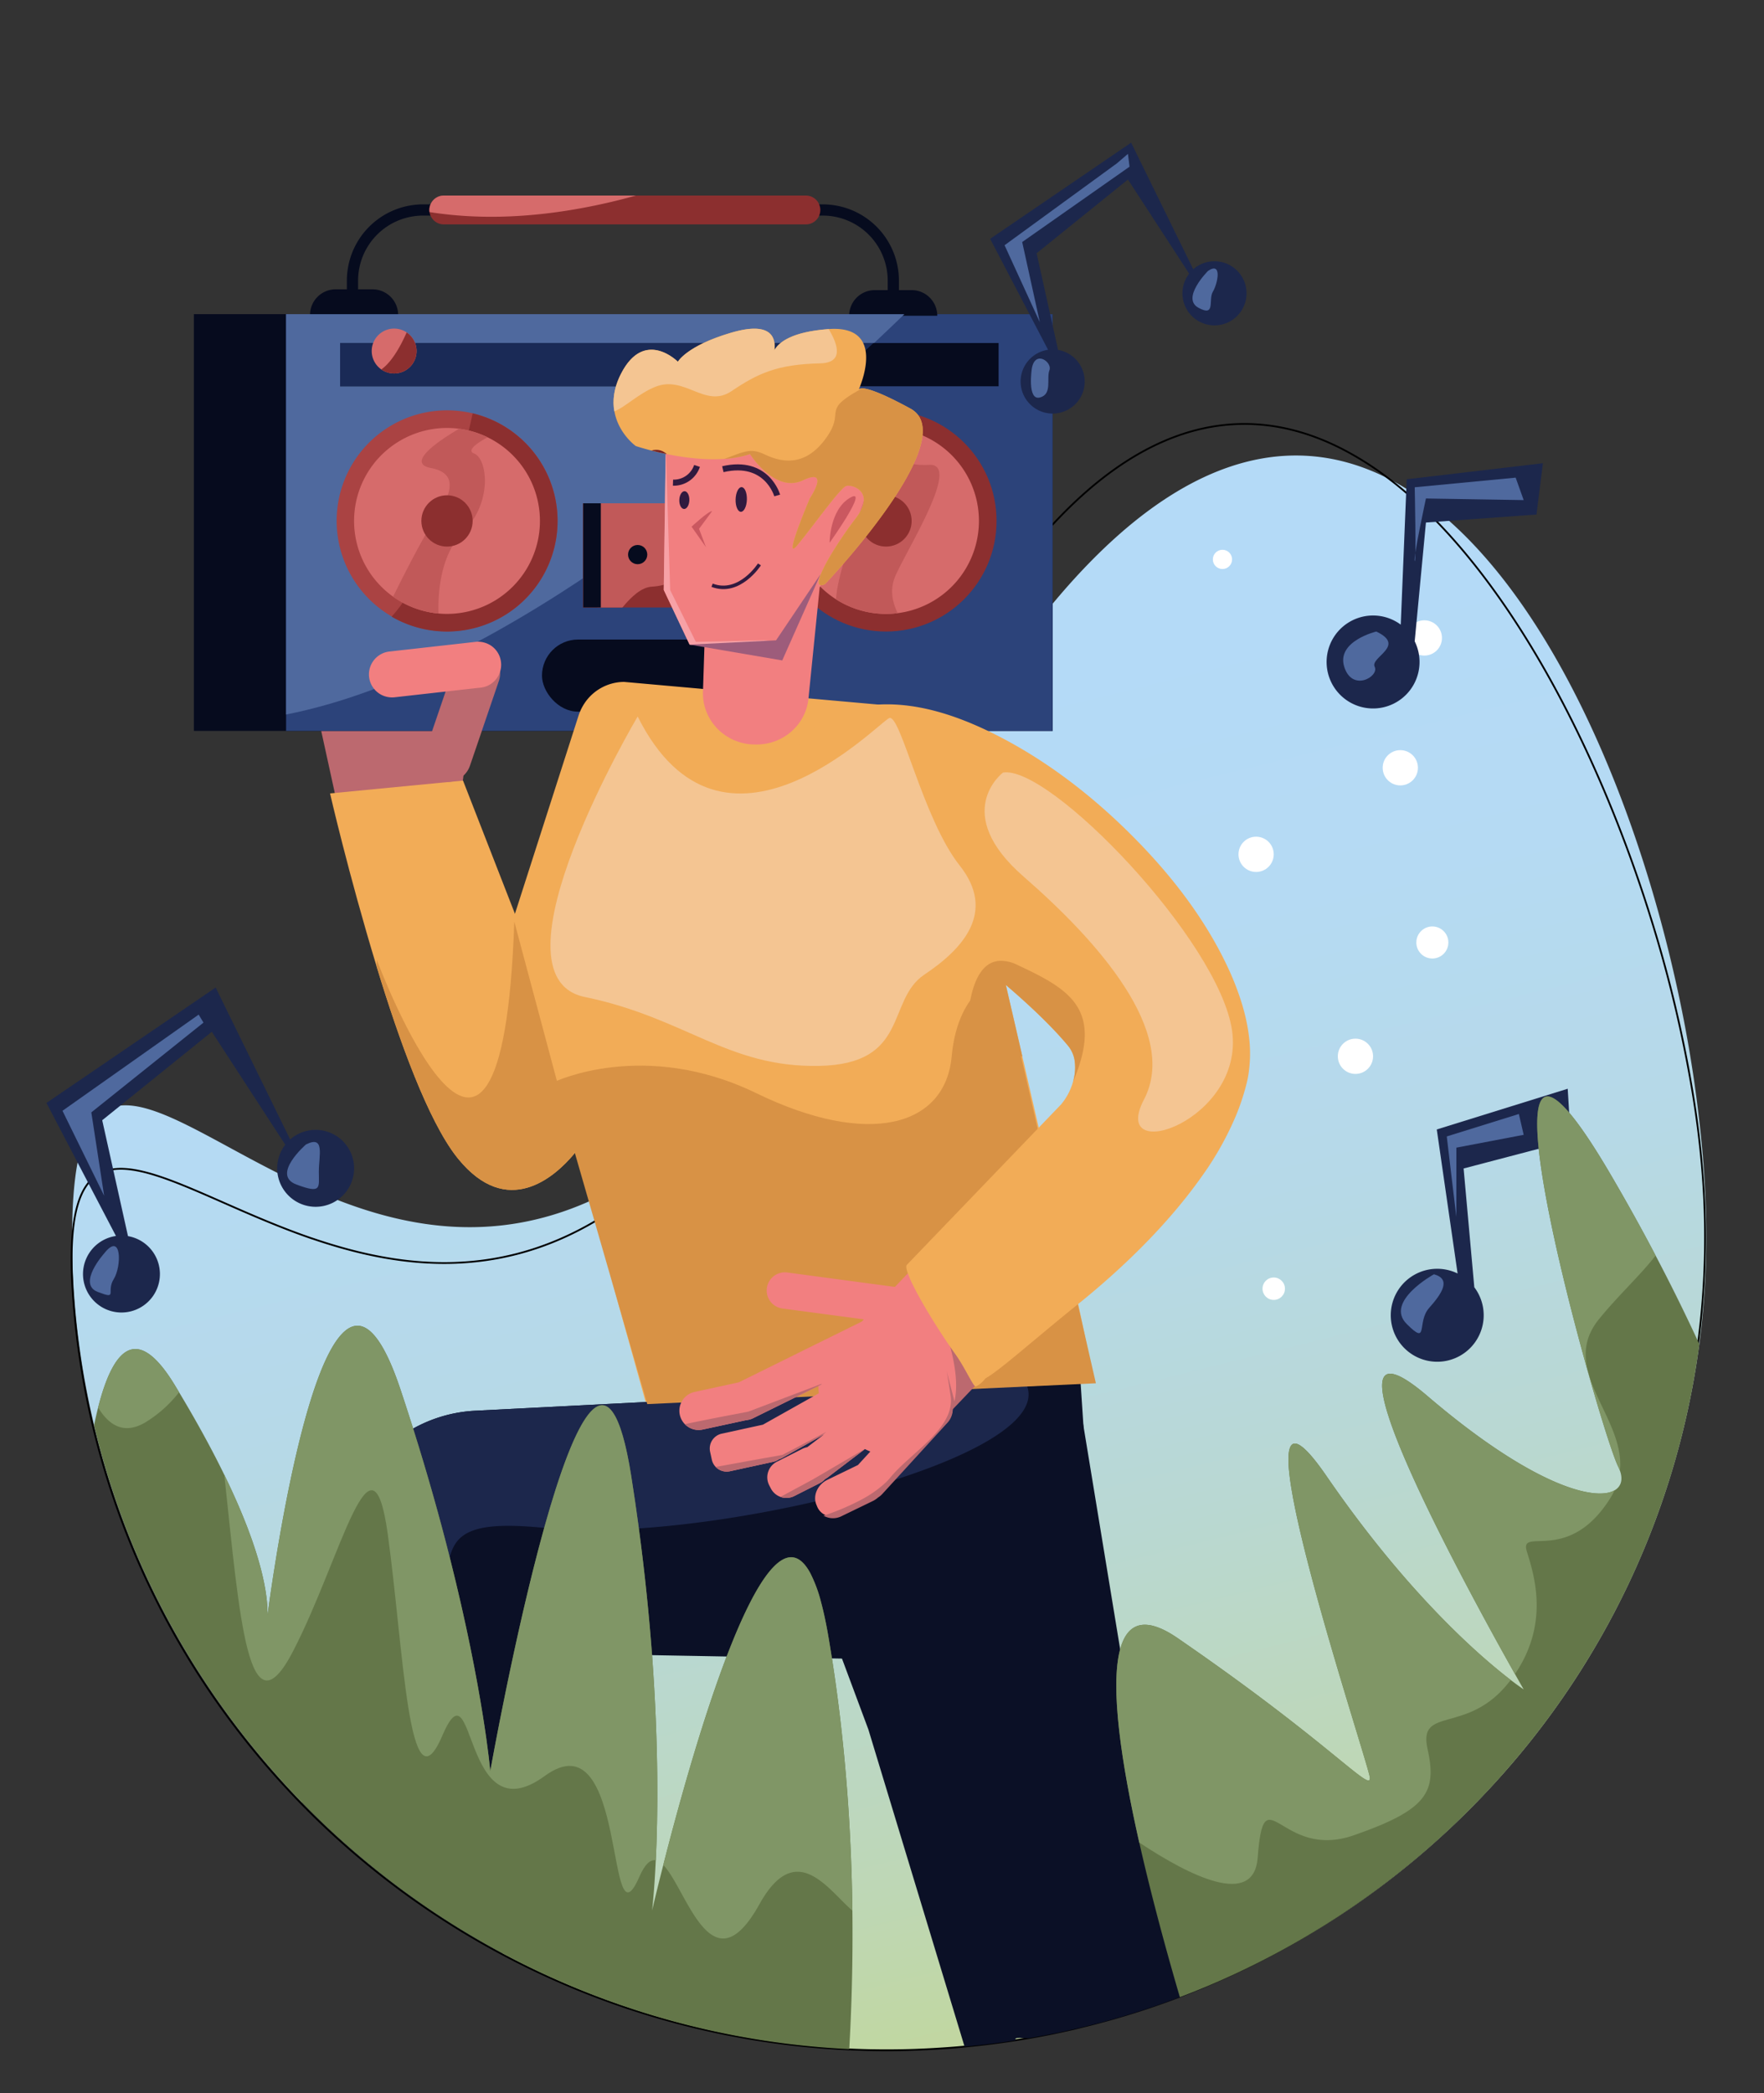<svg xmlns="http://www.w3.org/2000/svg" xmlns:xlink="http://www.w3.org/1999/xlink" viewBox="0 0 1101 1306"><rect x="0" y="0" width="1101" height="1306" fill="#333333" stroke="none"/><defs><linearGradient id="Degradado_sin_nombre_2" x1="479.08" y1="453.36" x2="723.23" y2="1443.71" gradientUnits="userSpaceOnUse"><stop offset="0.01" stop-color="#b4daf7"/><stop offset="0.18" stop-color="#b5daf3"/><stop offset="0.36" stop-color="#b6d9e7"/><stop offset="0.53" stop-color="#b9d8d2"/><stop offset="0.71" stop-color="#bed7b5"/><stop offset="0.89" stop-color="#c3d690"/><stop offset="0.97" stop-color="#c6d57d"/></linearGradient></defs><title>Mesa de trabajo 37</title><g id="Capa_2" data-name="Capa 2"><circle cx="687.5" cy="416.5" r="8" fill="#fff"/></g><g id="Capa_3" data-name="Capa 3"><path d="M1065,772.09a507,507,0,0,1-4.37,66.52h0a503.82,503.82,0,0,1-128.53,274.73A511.43,511.43,0,0,1,785.26,1224.5q-16.21,8.19-33.08,15.22-5.17,2.16-10.41,4.21l-4.15,1.6-.6.23-.61.22h0l-3.69,1.38c-1.54.57-3.07,1.13-4.61,1.68l-4.63,1.63q-2.67.93-5.35,1.83l-5.21,1.72-.4.13-4.53,1.43c-2.07.65-4.14,1.29-6.21,1.9-1.12.34-2.23.67-3.35,1q-4.45,1.29-8.93,2.51l-3.73,1q-11.53,3-23.28,5.54c-1.6.34-3.21.68-4.81,1l-.22,0c-1.57.32-3.13.63-4.7.93l-3,.57q-3.43.65-6.88,1.24-4.5.78-9,1.47c-1.38.22-2.74.42-4.12.62h0l-4.15.59q-11.7,1.6-23.57,2.69-23.25,2.12-47.09,2.13-12.51,0-24.86-.6a510.63,510.63,0,0,1-400.14-226.2A502.45,502.45,0,0,1,45,771.91c0-19.39,1.17-34.7,3.42-46.6,4.59-24.2,13.69-34.24,26.72-35.57,22.22-2.28,55.86,20.75,98,42,7.59,3.83,15.45,7.61,23.58,11.17h0l.07,0q6.76,3,13.76,5.69h0c45.81,17.83,99,26.67,156.94,1l.84-.37c30.05-13.46,61.36-36.22,93.54-71.84q6.94-7.71,14-16.23c23.08-28,46.57-62.85,70.35-105.72q5.28-9.53,10.58-19.6h0Q559.41,531,562,526q7.51-14.62,15-28.24,13.83-25.29,27.46-47.2C708.06,283.65,802.08,258.25,877.76,304.92a192.06,192.06,0,0,1,26.69,20C972,384.89,1022,502.27,1047.06,617.59a810.14,810.14,0,0,1,15.71,103.16C1064.26,738.49,1065,755.69,1065,772.09Z" fill="url(#Degradado_sin_nombre_2)"/><path d="M1062.48,730a507.72,507.72,0,0,1,1.14,66.65h0A503.87,503.87,0,0,1,958.25,1081,511.43,511.43,0,0,1,821.09,1204q-15.48,9.49-31.71,17.9-5,2.58-10,5.06l-4,1.93a6.19,6.19,0,0,1-.58.28,5.3,5.3,0,0,1-.59.27h0l-3.56,1.68c-1.49.7-3,1.38-4.45,2.06l-4.48,2c-1.73.76-3.45,1.52-5.18,2.26l-5,2.15-.39.16c-1.46.6-2.93,1.21-4.4,1.8-2,.82-4,1.63-6,2.41-1.09.43-2.17.85-3.26,1.26-2.88,1.1-5.79,2.18-8.69,3.24l-3.63,1.29q-11.25,4-22.75,7.45c-1.56.47-3.14.94-4.71,1.39a.73.73,0,0,1-.21.06c-1.54.45-3.07.89-4.61,1.32l-2.93.81q-3.37.93-6.76,1.81-4.41,1.14-8.87,2.21l-4.06,1h0l-4.09.93c-7.68,1.71-15.44,3.27-23.26,4.63q-23,4-46.75,6-12.48,1-24.83,1.46a510.64,510.64,0,0,1-417.47-192.34A502.43,502.43,0,0,1,46,814.11c-1.61-19.32-1.71-34.68-.45-46.72,2.57-24.5,10.81-35.26,23.69-37.66,22-4.11,57.38,16.06,101.17,33.78,7.88,3.19,16,6.31,24.42,9.18h0l.07,0q7,2.4,14.19,4.53h0c47.12,14,100.89,18.39,156.48-12l.81-.44c28.83-15.9,58.16-41.17,87.28-79.33q6.28-8.25,12.58-17.33c20.68-29.85,41.22-66.48,61.37-111.17q4.47-9.93,8.92-20.41h0q2.18-5.08,4.33-10.31,6.28-15.19,12.6-29.38,11.68-26.35,23.46-49.31C666.37,272.7,758,239.61,837.24,279.87a191.64,191.64,0,0,1,28.26,17.75c72.26,54.15,131.84,167,166.32,279.85A809.09,809.09,0,0,1,1056,679C1059,696.53,1061.12,713.61,1062.48,730Z" fill="none" stroke="#000" stroke-miterlimit="10" stroke-width="1.11"/><path d="M202.6,391.84H286a0,0,0,0,1,0,0v84.45A54.07,54.07,0,0,1,232,530.36H202.6a0,0,0,0,1,0,0V391.84A0,0,0,0,1,202.6,391.84Z" transform="translate(-92.98 62.93) rotate(-12.35)" fill="#bc696f"/><rect x="121" y="196" width="536" height="260" fill="#060b1e"/><rect x="178.56" y="196" width="478.44" height="260" fill="#2c437a"/><circle cx="553" cy="325" r="69" fill="#8c2f2f"/><path d="M611,325a58,58,0,0,1-50.71,57.54A56.62,56.62,0,0,1,553,383a58,58,0,1,1,58-58Z" fill="#d66b6b"/><rect x="338.28" y="399" width="159" height="45" rx="22.5" fill="#060b1e"/><path d="M557.56,198V175.08A44.07,44.07,0,0,0,513.48,131H264.08c-1,0-1.92,0-2.87.1a44.07,44.07,0,0,0-41.21,44v20.73" fill="none" stroke="#060b1e" stroke-miterlimit="10" stroke-width="7"/><path d="M209.5,180.5h23a16,16,0,0,1,16,16v0a0,0,0,0,1,0,0h-55a0,0,0,0,1,0,0v0a16,16,0,0,1,16-16Z" fill="#060b1e"/><path d="M546,181h23a16,16,0,0,1,16,16v0a0,0,0,0,1,0,0H530a0,0,0,0,1,0,0v0a16,16,0,0,1,16-16Z" fill="#060b1e"/><path d="M512,131a9,9,0,0,1-9,9H277a9,9,0,0,1-8.91-7.7A9.36,9.36,0,0,1,268,131a9,9,0,0,1,9-9H503A9,9,0,0,1,512,131Z" fill="#8c2f2f"/><path d="M564.49,196c-93.37,90.12-250.15,223.1-385.93,249.77V196Z" fill="#4f699e"/><path d="M348,325a68.94,68.94,0,1,1-53-67.13A69,69,0,0,1,348,325Z" fill="#aa4343"/><rect x="212.28" y="214" width="411" height="27" fill="#060b1e"/><rect x="364" y="314" width="98" height="65" fill="#8c2f2f"/><rect x="364" y="314" width="8.91" height="65" fill="#060b1e"/><path d="M396.9,122a377.81,377.81,0,0,1-40.5,9c-27.65,4.55-58,6.12-88.31,1.3A9.36,9.36,0,0,1,268,131a9,9,0,0,1,9-9Z" fill="#d66b6b"/><polygon points="545.19 214 515.78 241 212.28 241 212.28 214 545.19 214" fill="#1a2a56"/><path d="M260,219a14,14,0,0,1-14,14,14,14,0,0,1-14-14,14,14,0,0,1,28,0Z" fill="#d66b6b"/><path d="M260,219a14,14,0,0,1-14,14,13.85,13.85,0,0,1-8-2.51c7.12-5,12.85-16.33,15.8-23.1A14,14,0,0,1,260,219Z" fill="#8c2f2f"/><path d="M348,325a69,69,0,0,1-103.57,59.73C273.6,352.42,290.85,277.65,295,257.87A69,69,0,0,1,348,325Z" fill="#8c2f2f"/><path d="M337,325a58,58,0,0,1-58,58q-2.67,0-5.28-.24A58,58,0,1,1,337,325Z" fill="#d66b6b"/><path d="M289,332c-15,15-15.67,40.69-15.28,50.76a57.68,57.68,0,0,1-28.38-10.52c5-10.05,16.7-33.42,23.66-44.24,9-14,21-32,0-36-16.74-3.19,7.18-18.45,17.58-24.5a57.46,57.46,0,0,1,17.78,5.32C298.46,276,290.74,281,296,283,304,286,308,313,289,332Z" fill="#c15959"/><circle cx="279" cy="325" r="16" fill="#8c2f2f"/><path d="M438,330c11,15-11,35-31,36-6.63.33-12.82,6.16-18.54,13H364V314h81.65C438.33,318,433.18,323.43,438,330Z" fill="#c15959"/><circle cx="398" cy="346" r="6" fill="#060b1e"/><circle cx="436" cy="346" r="6" fill="#060b1e"/><rect x="364" y="314" width="11" height="65" fill="#060b1e"/><path d="M560.29,382.54A56.62,56.62,0,0,1,553,383a57.68,57.68,0,0,1-31.22-9.11c.9-13.72,9.74-43.51,22.22-59.89,16-21,9-18-6-21s15-26,15-26a57.61,57.61,0,0,1,10.33.92c-1,1.52-2.09,3.22-3.33,5.08-6,9,0,18,20,17s-13,51-21,69C554.72,368.64,557.6,376.84,560.29,382.54Z" fill="#c15959"/><circle cx="553" cy="325" r="16" fill="#8c2f2f"/><circle cx="874" cy="479" r="11" fill="#fff"/><circle cx="846" cy="659" r="11" fill="#fff"/><circle cx="784" cy="533" r="11" fill="#fff"/><circle cx="889" cy="398" r="11" fill="#fff"/><circle cx="795" cy="804" r="7" fill="#fff"/><circle cx="894" cy="588" r="10" fill="#fff"/><circle cx="763" cy="349" r="6" fill="#fff"/><path d="M380,485,364,710.34l-.08,1.06-.08,1.19s-.51.81-1.49,2.16-2.43,3.27-4.28,5.46C346,734.47,316.64,760.53,286,723c-.31-.38-.63-.77-.94-1.17-17.76-22.68-35.64-71.65-50-118.86C217.33,544.63,206,495,206,495l83-8,35.34,90.64L350,640Z" fill="#f2ac57"/><path d="M752.18,1239.72q-5.17,2.16-10.41,4.21l-4.15,1.6-.6.23-.61.23-3.69,1.38c-1.54.57-3.07,1.13-4.61,1.68l-4.63,1.63q-2.67.93-5.35,1.83l-5.21,1.72-.4.13-4.53,1.43c-2.07.65-4.14,1.29-6.21,1.9-1.12.34-2.23.67-3.35,1q-4.45,1.29-8.93,2.51l-3.73,1q-11.53,3-23.28,5.54c-1.6.34-3.21.68-4.81,1l-.22,0c-1.57.32-3.13.63-4.7.93l-3,.57q-3.43.65-6.88,1.24c-3,.52-10.49-1.21-9,1.47-1.38.22-2.74.42-4.12.62h0l-4.15.59q-11.7,1.6-23.57,2.69L542,1079l-16.48-44.24-13.09-35.14s0,0,0,0l-6.81-18.28v0l-15.09-40.52-2.45-6.56-.25-.68L481,915.24l-1-2.69-.77-2-.42-1.13-6.3-16.93-1-2.62L469.73,885l-.14-.37L469,883l2.85-.11,2.25-.09,13.73-.54,27.62-1.07,17.85-.7,7-.27,27.1-1.06,1.64-.07,23.86-.93,1.8-.07h.16L622.1,877l18.58-.73L673.83,875l2.32,14.07v0l23,139.86,12.43,75.55s-.09,0-.08,0C717.41,1127.89,737.56,1189.34,752.18,1239.72Z" fill="#0b1026"/><path d="M652.23,1025.2a65.77,65.77,0,0,1-42.6,11.09l-84.11-1.53-6.29-.11-65.7-1.19h-.34l-46.22-.84-50-.91L313.7,1218.76a510.66,510.66,0,0,1-125.1-94.12l1.9-12.52,5.52-36.29,5-32.72,2.67-17.56,8.77-57.64a88.6,88.6,0,0,1,84.13-87.78l88.54-4.52,18.51-.94,22.44-1.15,26.88-1.37,10.45-.53,11.79-.6.57,0,19.58-1,5.26-.27,10.48-.54h.06l6.65-.34,11.11-.57h.22l15.37-.78,2.77-.14,3.61-.18,13.76-.71,28-1.43,1,0,3.17-.16,11.26-.57h.06l2.67-.13,29.33-1.5,34.21-1.75.12,1.87.05.72,1.7,25.63v0L681,962.91A66.14,66.14,0,0,1,652.23,1025.2Z" fill="#0b1026"/><path d="M340.74,953.33c-101.2-10.39-34.62,37.43-83.89,136.2-26,52-49.69,42.89-66.35,22.59l5.52-36.29,5-32.72,2.67-17.56,8.77-57.64a88.66,88.66,0,0,1,84.13-87.78l88.54-4.52,78.28-4,12.36-.63,42-2.15,29.47-1.5,92.82-4.74c.06.09.1.18.15.27C664.08,909.65,441.93,963.73,340.74,953.33Z" fill="#1c274c"/><path d="M682,861c-1.2,4.33-120.26,5.57-202,9-39.3,1.66-77.08,4.47-77.08,4.47l-18.14-65.19L353.4,694.49l-2.77-10L320,574.44l38.18-118.89,2.84-8.84a31.52,31.52,0,0,1,3-6.67,29.88,29.88,0,0,1,25.51-14.61l155,13.82,3.5.31L553,440l3.89,97.34L608,529.57l2.33,10c1.2,5.14,2.83,12.12,4.79,20.55,2.56,10.93,5.67,24.32,9.16,39.34q1.69,7.29,3.5,15.07c3.14,13.5,6.49,28,9.94,43,.13.58.27,1.17.41,1.75.26,1.15.53,2.31.8,3.47q2.1,9.17,4.26,18.51c.82,3.6,1.66,7.21,2.48,10.82.89,3.84,1.77,7.7,2.66,11.55q1.1,4.83,2.21,9.66c9,39.27,16.82,74.27,22.41,100.34C679,841.67,682.44,859.42,682,861Z" fill="#f2ac57"/><path d="M532.21,300.89a40.16,40.16,0,0,0-7,3.27l3.53-12.25-60.93-29.27-52.32,20,0,1.44-1.17,83.95,16.13,34.13,9.24.39-.93,29c-.56,17.46,13.32,32.13,31.13,32.9l.94,0c17.26.74,32.09-11.84,33.78-28.69l7-69.39C520.75,351.56,556.2,292.44,532.21,300.89Z" fill="#f27f80"/><path d="M517.81,338.61s25.42-35.63,12.64-28S517.81,338.61,517.81,338.61Z" fill="#ca5860"/><polygon points="415.44 284.1 414.27 368.05 430.4 402.18 454.59 403.21 480.17 399.44 434.32 400.47 418.29 368.17 415.65 282.77 415.44 284.1" fill="#f7a1a6"/><path d="M466.32,831.42l1.34-3.19S468.15,827.78,466.32,831.42Z" fill="#bc696f"/><path d="M404,876,346,675s56-27,126,7,118,21,122-23,31.84-50.13,31.84-50.13L684,863Z" fill="#d89245"/><polygon points="512.18 358.19 484.36 399.51 430.4 402.15 488.24 412.03 512.18 358.19" fill="#9d5c7b"/><path d="M626.86,837.47l-48.12-46a6.69,6.69,0,0,0-5.72-1.77,6.56,6.56,0,0,0-3.78,2l-10.69,11.19-67.18-9a11.33,11.33,0,1,0-3,22.47l50.79,6.79-1.3,1.36-76.75,37.91h-.05l-27.57,6a12,12,0,0,0-9.18,14.28,12,12,0,0,0,14.28,9.17L465.83,886a11.86,11.86,0,0,0,4.26-1.2l40.7-20.1a29.8,29.8,0,0,0,.29,4.53l-34.39,19.31a4.34,4.34,0,0,0-.46.28l-25.75,5.62a9.49,9.49,0,0,0-7.27,11.3l1.06,4.88a9.49,9.49,0,0,0,11.32,7.27l27.08-5.9a9.41,9.41,0,0,0,3.47-1.54,11,11,0,0,0,2.31-1l24.22-13.6,1.59-.89-10.41,7.91a11.24,11.24,0,0,0-3,1l-15.95,8.06a10.92,10.92,0,0,0-4.82,14.68l1,1.93a11,11,0,0,0,4.84,4.83,10.83,10.83,0,0,0,1.22.51l.23.09a10.91,10.91,0,0,0,8.39-.62l15.95-8.06a10.91,10.91,0,0,0,3.26-2.52,12,12,0,0,0,1.68-1.08l21.58-16.41,1.62-1.23a29.77,29.77,0,0,0,3.37,1.52L535.49,914l-19.15,9.28c-6.1,3-9.14,9.88-6.78,15.49l.54,1.32a9.74,9.74,0,0,0,2.12,3.12,9.28,9.28,0,0,0,1.82,1.42,11.85,11.85,0,0,0,11.37.24l19.35-9.37a14.43,14.43,0,0,0,3.29-2.2,12.89,12.89,0,0,0,2.77-2.31l40.52-44.3a12.32,12.32,0,0,0,3.34-8.43h0l1-1,.87-.91,1.41-1.47L627,844.4A4.92,4.92,0,0,0,626.86,837.47Z" fill="#f27f80"/><path d="M512.85,863.33l-.13.4-42.63,21a11.86,11.86,0,0,1-4.26,1.2l-27.24,5.93a12,12,0,0,1-11.12-3.33c5.93-1.31,19.48-4,29.06-5.82l10.48-2,8.08-3.06Z" fill="#bc696f"/><path d="M515.73,893.32l-3.06,2.53-24.22,13.6a11,11,0,0,1-2.31,1,9.41,9.41,0,0,1-3.47,1.54l-27.08,5.9a9.51,9.51,0,0,1-8.9-2.71l30.44-5.49,11.26-2,.52-.28Z" fill="#bc696f"/><path d="M539.63,904.06l-1.44,1.23L516.61,921.7a12,12,0,0,1-1.68,1.08,10.91,10.91,0,0,1-3.26,2.52l-15.95,8.06a10.91,10.91,0,0,1-8.39.62l-.23-.09L505.47,924l1.53-.82L517.57,917Z" fill="#bc696f"/><path d="M626.86,838.47l-48.12-46a6.69,6.69,0,0,0-5.72-1.77c2,3.62,29.31,55.07,22.72,83.59l-4.84-18.68c.49,2.62,1.25,7.2,2.42,15.17a21.27,21.27,0,0,1,.21,3.71,22.94,22.94,0,0,1-1.64,7.66C586,897,566.11,909.11,555.71,921.79a36.7,36.7,0,0,1-3.39,3.6,71,71,0,0,1-14.91,10.32A151.39,151.39,0,0,1,514,945.62a11.85,11.85,0,0,0,11.37.24l19.35-9.37a14.43,14.43,0,0,0,3.29-2.2,12.89,12.89,0,0,0,2.77-2.31l40.52-44.3a12.32,12.32,0,0,0,3.34-8.43h0l1.85-1.93,1.41-1.47L627,845.4A4.92,4.92,0,0,0,626.86,838.47Z" fill="#bc696f"/><path d="M779.25,670.06c-.3,2-.69,3.9-1.17,5.84a142.52,142.52,0,0,1-7.14,21.27,194.06,194.06,0,0,1-20.35,36.09c-22.22,31.59-51.31,59.07-77.63,80.29C643.47,837.32,624,855,615,860c-3,4-6,5-6,5-1.4.37-6.79-11.92-12.61-20-2.86-4-6-8.56-9.1-13.38C575.42,813.37,563.53,792,566,789.13l82.31-85.58,13.91-14.46A37.79,37.79,0,0,0,669.69,675a30.79,30.79,0,0,0,1.1-12.92,19,19,0,0,0-4-9.44c-7.71-9.38-20.51-22.36-39-38.16q-6.13-5.26-13.13-10.94c-12.76-10.34-27.66-21.67-44.82-33.8-14.11-10-45.1-25.2-59.18-35.25a90.56,90.56,0,0,0-8.93-5.37c-18.24-9.91-43.94-21-14-35.28,1.73-.83,5.09-5.71,4.45-7.82-1.67-5.47,5.64-6.86,5.71-12.79a28.66,28.66,0,0,1,1.57-9.51,18.93,18.93,0,0,1,1.78-3.61c4.88-7.68,17.27-13.42,25.83-16.48a69,69,0,0,1,7.85-2.27,78.37,78.37,0,0,1,12.47-1.78l.66,0c18.37-1.05,36.73,3.28,54,10.06,2,.77,3.9,1.56,5.82,2.39,5.08,2.17,10.05,4.54,14.9,7,1.53.79,3.08,1.6,4.6,2.41,29.58,15.83,56.4,36.93,80,60.72,22.87,23,43.44,49.26,57.64,78.58a174.68,174.68,0,0,1,10.55,26.84c1,3.5,1.91,7,2.62,10.61q.78,3.84,1.27,7.73A84.58,84.58,0,0,1,779.25,670.06Z" fill="#f2ac57"/><path d="M396.81,278.27s3.71,1.26,9.67,2.79c2.8.72,6.08,1.5,9.72,2.24,10.33,2.1,23.46,3.88,35.92,3a65.73,65.73,0,0,0,16-3s15.57,24.6,33,16.36,4.35,11.23,4.35,11.23-17.27,40.52-8,29.46,26.91-36.06,30.75-37.19,18.5,3.81,5.93,20.15c-13.83,18-31,46.59-19.19,41.08,0,0,86.79-91.2,53.27-109.48-19.44-10.6-27.28-12.71-30.41-12.6a2.66,2.66,0,0,0-1.75.53c2.43-5.66,15.71-40-18.79-37.54h-.12c-23.08,1.69-31.08,8.28-33.81,13.17.92-7.3-1.37-18.46-27-10.91-27.82,8.18-33.24,18.11-33.24,18.11s-20.77-21-35.38,7.29c-4.71,9.1-5.43,17-4.25,23.62C385.9,270.48,396.81,278.27,396.81,278.27Z" fill="#f2ac57"/><path d="M398,447s-96,162-33,175,89,44,146,43,42-41,66-57,45-39,22-68-37-95-44-92S451,553,398,447Z" fill="#f4c592"/><path d="M626,482s-33,25,13,65,97,97,75,139,63,13,55-43S655,477,626,482Z" fill="#f4c592"/><path d="M669.69,675a30.79,30.79,0,0,0,1.1-12.92,19,19,0,0,0-4-9.44c-7.71-9.38-20.51-22.36-39-38.16,3.14,13.5,6.49,28,9.94,43,.13.58.27,1.17.41,1.75L604,642s-.5-27.72,10.66-38.44a14.23,14.23,0,0,1,9.63-4.13A23.27,23.27,0,0,1,635,602C667,617,689.31,629.17,669.69,675Z" fill="#d89245"/><path d="M452.12,286.31a65.73,65.73,0,0,0,16-3s15.57,24.6,33,16.36,4.35,11.23,4.35,11.23-17.27,40.52-8,29.46,26.91-36.06,30.75-37.19,18.5,3.81,5.93,20.15c-13.83,18-31,46.59-19.19,41.08,0,0,86.79-91.2,53.27-109.48-19.44-10.6-27.28-12.71-30.41-12.6a24.41,24.41,0,0,1-2.1,1.31c-23.25,13.1-7.73,12.7-20.37,30s-26.8,15.18-37.69,10.05C468.74,279.5,465.75,281.21,452.12,286.31Z" fill="#d89245"/><path d="M406.48,281.06c2.8.72,6.08,1.5,9.72,2.24C413.8,281.23,411,279.93,406.48,281.06Z" fill="#772323"/><path d="M383.42,256.64c6.38-2.31,14.95-11,25.47-15.27,18.62-7.57,31.15,13.76,47.68,2.65s28.45-16.71,55.36-17.33c14.58-.34,11.35-11.33,5.32-21.34h-.12c-23.08,1.69-31.08,8.28-33.81,13.17.92-7.3-1.37-18.46-27-10.91-27.82,8.18-33.24,18.11-33.24,18.11s-20.77-21-35.38,7.29C383,242.12,382.24,250.07,383.42,256.64Z" fill="#f4c592"/><path d="M305.24,407.53a14.63,14.63,0,0,1,6.92,13,14.24,14.24,0,0,1-.39,2.87.9.9,0,0,0-.06.22,10.58,10.58,0,0,1-.35,1.22l-.45,1.34h0l-.06.18-3.42,10-11.28,33.09-2.81,8.22a14.9,14.9,0,0,1-3.39,5.56l-.33.34c-.26.25-.52.49-.8.72a14.76,14.76,0,0,1-9.67,3.54,14.32,14.32,0,0,1-4.53-.74,11.49,11.49,0,0,1-1.91-.8c-.37-.19-.73-.38-1.08-.6a14.58,14.58,0,0,1-6.76-10.29,14.87,14.87,0,0,1,.64-7l2.76-8.09,2.24-6.57,5.67-16.61,4.59-13.45,1-3,1.73-5.08a15,15,0,0,1,1.46-3.08,15.52,15.52,0,0,1,2-2.55,14.77,14.77,0,0,1,15.27-3.78A13.87,13.87,0,0,1,305.24,407.53Z" fill="#bc696f"/><path d="M312.7,413.12a14,14,0,0,1,0,3.24,14.46,14.46,0,0,1-8.58,11.58,14.67,14.67,0,0,1-2.68.84.79.79,0,0,0-.22.05A9.53,9.53,0,0,1,300,429l-1.35.16h0l-.18,0-10.16,1.14-33.64,3.78-8.36.94a14.49,14.49,0,0,1-3.67-.07,14,14,0,0,1-2.58-.61h0c-.15-.05-.29-.09-.43-.15-.33-.13-.65-.26-1-.41a14.39,14.39,0,0,1-7.07-7.11,14.17,14.17,0,0,1-1.19-4.33,12.75,12.75,0,0,1-.08-2c0-.4,0-.81.08-1.21a14.41,14.41,0,0,1,6.27-10.3,14.1,14.1,0,0,1,6.41-2.35l1.28-.15,6.87-.78h.08l6.68-.74,16.88-1.9,13.68-1.53,3.08-.35,5.17-.58a14.47,14.47,0,0,1,3.29,0,15,15,0,0,1,3,.69A14.67,14.67,0,0,1,306,402.5,14.27,14.27,0,0,1,312.7,413.12Z" fill="#f27f80"/><path d="M758,163a19.9,19.9,0,0,0-13.23,5L706,89l-88,60,36.15,69.23a20,20,0,1,0,6.25.08L647,158l57-46,38.22,58.74A20,20,0,1,0,758,163Z" fill="#1c274c"/><path d="M197,704.9a24,24,0,0,0-15.89,6L134.6,616.1,29,688.1l43.37,83a24,24,0,1,0,7.51.1L63.8,698.9l68.4-55.2,45.85,70.48A24,24,0,1,0,197,704.9Z" fill="#1c274c"/><path d="M878,299l-3.72,90.71a29,29,0,1,0,8.7,10.4L890,326l69-5,4-32Z" fill="#1c274c"/><path d="M920.19,803.16,913.51,729l66.91-17.56-1.93-32.19-81.73,25.4,13,89.86a29,29,0,1,0,10.46,8.63Z" fill="#1c274c"/><path d="M530.06,1278.4a510.63,510.63,0,0,1-400.14-226.2,502.7,502.7,0,0,1-71.21-163c.8-3.88,1.65-7.6,2.54-11.11C70.73,840.82,85.63,825.61,109,864c.94,1.55,1.87,3.08,2.77,4.59C123.44,888,132.69,905.12,140,920.11c24.2,49.61,27.28,76.22,26.94,87.75C172.87,964,206.51,736.54,250,867q4.13,12.38,7.86,24.25c9.24,29.3,16.75,56.24,22.85,80.39C301.73,1054.83,306,1105,306,1105s15.18-85.44,33.66-151.78C358.54,885.47,380.86,837.64,394,921q2.63,16.69,4.74,32.56c3.82,28.5,6.45,54.94,8.23,79,4.21,57,3.62,100.87,2.34,128-.93,19.67-2.21,30.57-2.3,31.31.17-.74,2.72-11.71,7-28.4,8.34-32.72,23.22-87.43,39.55-130.1,17.86-46.69,37.45-78.94,52.08-52.17a85.8,85.8,0,0,1,6.81,18.28s0,0,0,0c1.63,6,3.15,13.12,4.57,21.38q1.17,6.84,2.23,13.65c8.8,56.17,12.18,110.18,12.77,157.3C532.4,1224.61,531.46,1254,530.06,1278.4Z" fill="#647749"/><path d="M1060.64,838.61h0a503.82,503.82,0,0,1-128.53,274.73A511.43,511.43,0,0,1,785.26,1224.5q-16.21,8.19-33.08,15.22-5.17,2.16-10.41,4.21l-4.15,1.6-.6.23-.61.23h0c-8.13-27.76-17.65-62.44-25.33-96.47-11.09-49.15-18.32-96.93-11.93-120.55,4.41-16.29,15.29-21.09,35.85-7,96,66,121,97,120,87s-93-284-27-188c51.15,74.4,96.89,113.36,114.89,127.12,5,3.86,7.91,5.74,8.1,5.87-.14-.24-2.13-3.71-5.43-9.57C919.55,998.26,812.36,803.84,891,871c64.35,55,104.13,66,116.69,58.81,4.18-2.38,5.35-6.78,3.4-12.25A21.8,21.8,0,0,0,1010,915c-7.17-14.35-43.3-138-49.61-198.28-3.09-29.45,1-43.72,19-22.58C986.16,702.08,994.91,715,1006,734q14.87,25.46,27.35,49.31C1043.52,802.63,1052.57,821.1,1060.64,838.61Z" fill="#647749"/><path d="M109,864c.94,1.55,1.87,3.08,2.77,4.59A78,78,0,0,1,90.7,887.41c-13.1,7.74-22.59,2.07-29.45-9.28C70.73,840.82,85.63,825.61,109,864Z" fill="#809666"/><path d="M407,1032.61c4.21,57,3.62,100.87,2.34,128C406,1160,402.59,1162.8,399,1171c-21,48-7-101-59-63s-43-74-64-25-24-54-34-126-29,15-59,73c-28.12,54.37-33.4-20.42-43-109.89,24.2,49.61,27.28,76.22,26.94,87.75C172.87,964,206.51,736.54,250,867q4.13,12.38,7.86,24.25c9.24,29.3,16.75,56.24,22.85,80.39C301.73,1054.83,306,1105,306,1105s15.18-85.44,33.66-151.78C358.54,885.47,380.86,837.64,394,921q2.63,16.69,4.74,32.56C402.56,982.06,405.19,1008.5,407,1032.61Z" fill="#809666"/><path d="M532,1192c-15.29-13.19-35.18-45-58-4-30,54-45.36-9.49-60-24.44,8.34-32.72,23.22-87.43,39.55-130.1,17.86-46.69,37.45-78.94,52.08-52.17a85.8,85.8,0,0,1,6.81,18.28s0,0,0,0c1.63,6,3.15,13.12,4.57,21.38q1.17,6.84,2.23,13.65C528,1090.82,531.41,1144.83,532,1192Z" fill="#809666"/><path d="M942.89,1048.12c-.29.4-.6.8-.91,1.2-26,33.31-57,14.68-51,41.68s0,38-46,54-56-39-60,14c-2.36,31.23-41.87,11.77-73.92-9.49-11.09-49.15-18.32-96.93-11.93-120.55,4.41-16.29,15.29-21.09,35.85-7,96,66,121,97,120,87s-93-284-27-188C879.15,995.4,924.89,1034.36,942.89,1048.12Z" fill="#809666"/><path d="M1007.69,929.81a44,44,0,0,1-3,5.45C978.43,976.51,948,952,953,968c4.75,15.21,14,44.89-7.44,76.42C919.55,998.26,812.36,803.84,891,871,955.35,926,995.13,937,1007.69,929.81Z" fill="#809666"/><path d="M1011.09,917.56A21.8,21.8,0,0,0,1010,915c-7.17-14.35-43.3-138-49.61-198.28-3.09-29.45,1-43.72,19-22.58C986.16,702.08,994.91,715,1006,734q14.87,25.46,27.35,49.31C1023.89,795.55,1010.2,808,998,823,972.39,854.58,1014.54,884,1011.09,917.56Z" fill="#809666"/><path d="M644,230s-3,20,5,18,4-12,6-17S646,218,644,230Z" fill="#4f699e"/><polygon points="697 102 696.09 102.66 627 153 649 201 638 151 705 104 704 96 697 102" fill="#4f699e"/><path d="M754,169s-17,17-6,23,6-5,9-10S763,163,754,169Z" fill="#4f699e"/><path d="M859,394s-25,6-20,22,22,6,19,0S878,403,859,394Z" fill="#4f699e"/><path d="M946,298l-63,6s1,48,0,46,7-39,7-39l61,1Z" fill="#4f699e"/><path d="M948,695l-45,14s6,51,6,50V716l42-8Z" fill="#4f699e"/><path d="M895,795s-31,17-17,31,6-1,14-10S906,798,895,795Z" fill="#4f699e"/><polygon points="124 633 39 693 65 746 57 694 127 638 124 633" fill="#4f699e"/><path d="M191,714s-22,19-6,25,14,2,14-8S203,708,191,714Z" fill="#4f699e"/><path d="M65,782s-17,19-4,24,5,0,10-8S76,768,65,782Z" fill="#4f699e"/><path d="M359,717s-.3,1.2-.91,3.21C346,734.47,316.64,760.53,286,723c-.31-.38-.63-.77-.94-1.17-17.76-22.68-35.64-71.65-50-118.86,0-1.38.05-2.73.13-4.08,0,0,77.81,208.11,85.81-23.89Z" fill="#d89245"/><ellipse cx="462.68" cy="311.63" rx="7.7" ry="3.52" transform="translate(136.32 764.05) rotate(-88.16)" fill="#311a3f"/><ellipse cx="427.16" cy="312.03" rx="5.55" ry="3.13" transform="translate(101.54 728.92) rotate(-88.16)" fill="#311a3f"/><path d="M444.49,318.87c-2.35-.07-12.85,9.72-12.85,9.72l9,12.8-4.33-11.46Z" fill="#ca5860"/><path d="M485.08,309.12s-6.31-22.8-33.92-16.4" fill="none" stroke="#311a3f" stroke-miterlimit="10" stroke-width="3.78"/><path d="M420.05,301.13a15.32,15.32,0,0,0,15-10.45" fill="none" stroke="#311a3f" stroke-miterlimit="10" stroke-width="3.78"/><path d="M474,352.12s-12.46,19.51-29.55,13" fill="none" stroke="#311a3f" stroke-miterlimit="10" stroke-width="2.19"/></g></svg>